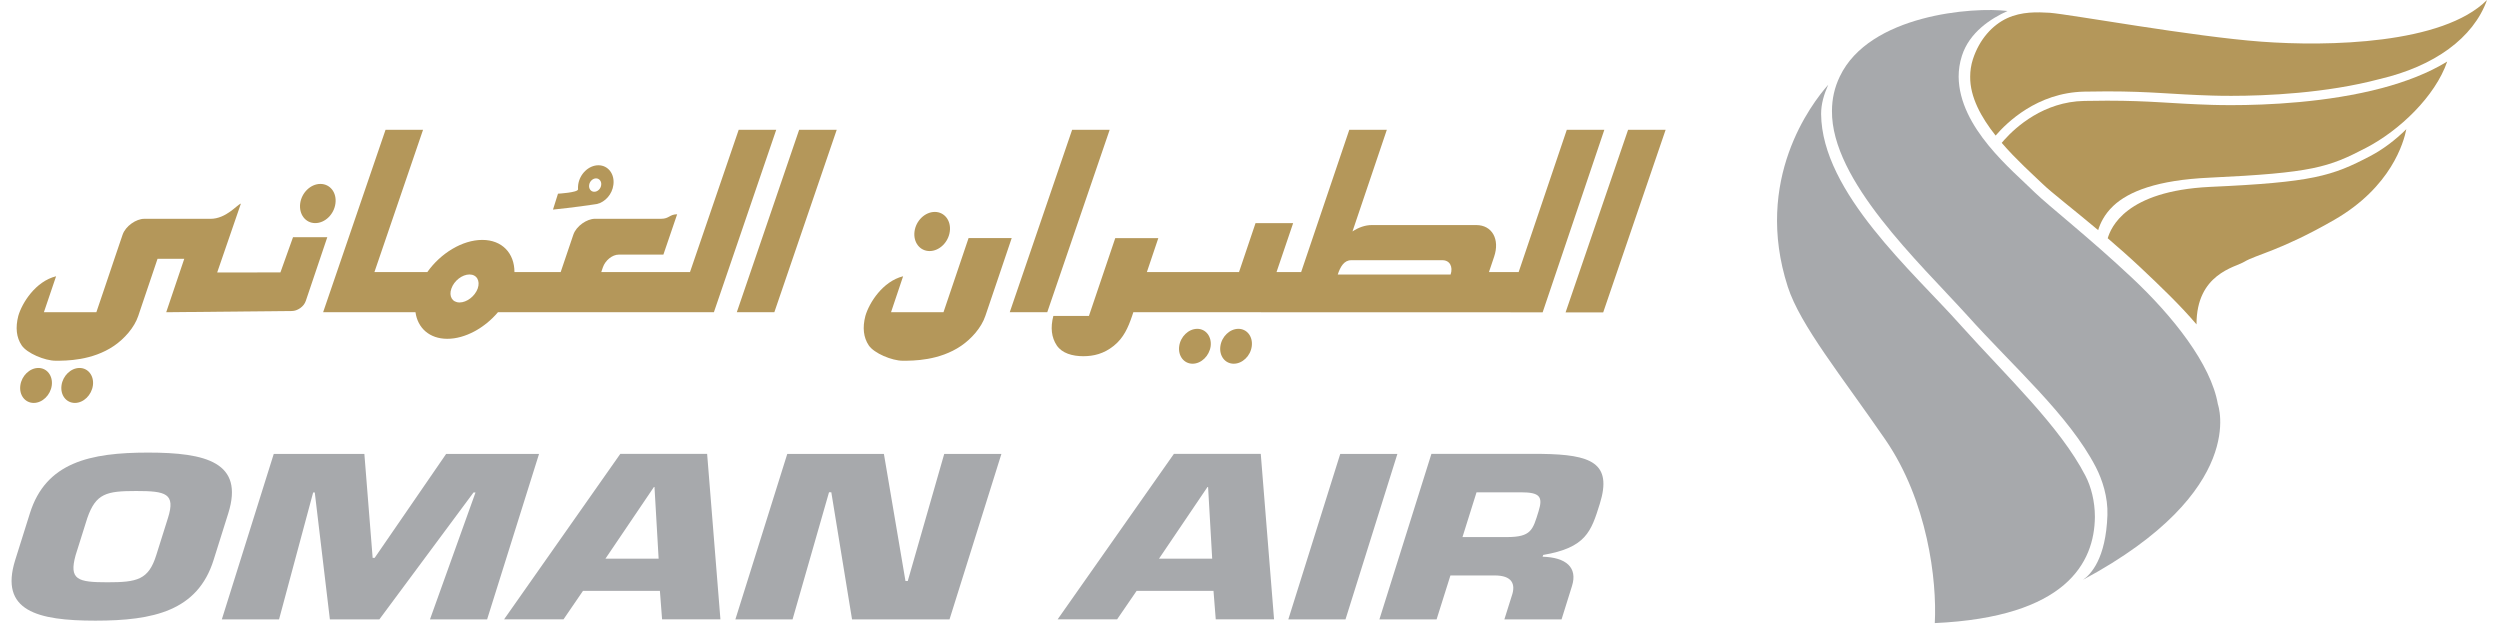 <svg version="1.1" id="Layer_1" xmlns="http://www.w3.org/2000/svg" xmlns:xlink="http://www.w3.org/1999/xlink" x="0px" y="0px" viewBox="0 0 688.59 174.16" style="enable-background:new 0 0 688.59 174.16;" xml:space="preserve">
 <style type="text/css">
  .st0{fill:#B4975A;}
	.st1{fill:#A7A9AC;}
 </style>
 <g>
  <g>
   <g>
    <g>
     <path class="st0" d="M459.79,34.9">
     </path>
    </g>
   </g>
   <g>
    <path class="st0" d="M582.11,56.68c4.19-3.93,12.04-7.09,26.42-7.74c28.42-1.33,32.82-2.83,43.17-8.22
				c9.21-4.79,19.04-14.16,22.35-23.77c-5.23,3.22-11.46,5.57-17.92,7.3c-15.13,4.02-31.9,4.71-41.53,4.71
				c-2.13,0-3.9-0.03-5.24-0.07c-11.62-0.35-16.79-1.16-29.02-1.16c-1.89,0-3.96,0.02-6.25,0.07c-11.18,0.2-18.88,7.2-22.02,10.71
				c-0.29,0.32-0.52,0.59-0.73,0.84c3.97,4.61,8.44,8.6,11.39,11.42c2.22,2.16,8.13,6.71,15.18,12.62
				C578.43,61.64,579.59,59.04,582.11,56.68z">
    </path>
    <path class="st0" d="M574.02,25.24c2.3-0.04,4.39-0.07,6.3-0.07c12.38,0,17.62,0.82,29.1,1.16c1.31,0.04,3.06,0.07,5.16,0.07
				c9.51,0,26.12-0.7,40.87-4.63C670.5,18.25,681.25,10.48,685.01,0c-12.19,12.22-43.87,12.83-62.09,11.48
				c-18.91-1.39-52.36-7.47-58.33-7.96c-3.49-0.21-7.75-0.35-11.75,1.49c-4.01,1.86-7.63,5.76-9.44,11.33
				c-0.51,1.61-0.74,3.19-0.74,4.77c-0.07,5.62,3.04,11.23,7.01,16.23C552.69,33.82,561.09,25.53,574.02,25.24z">
    </path>
    <path class="st1" d="M577.01,142.36c0-4.33-1.07-8.35-2.59-11.28c-7.01-13.61-21.6-27.28-34.4-41.53
				c-12.9-14.53-38.24-36.5-38.42-58.16c0-2.84,0.8-5.4,1.96-8.05c-4.63,5.24-20.65,26.15-11.14,55.65
				c3.41,10.58,14.83,24.59,26.88,42.11c11.6,16.88,14.24,38.71,13.61,50.52C569,169.98,576.89,155.06,577.01,142.36z">
    </path>
    <path class="st0" d="M652.88,42.97c-10.55,5.55-15.91,7.24-44.23,8.51c-23.22,1.14-27.22,11.23-28.11,14.14
				c2.94,2.52,6.01,5.23,9.06,8.09c5.39,5.09,10.85,10.28,15.4,15.64c-0.04-13.94,10.64-15.71,13.15-17.24
				c3.29-1.99,10.12-3.11,24.79-11.55c15.7-9.03,19.16-21.42,19.85-24.98C659.76,38.57,656.4,41.12,652.88,42.97z">
    </path>
    <path class="st1" d="M587.09,76.39c-11.42-10.73-22.81-19.68-26.6-23.35c-6.18-6.13-20.87-17.83-21.01-31.92
				c0-1.89,0.28-3.82,0.9-5.74c2.05-6.47,7.94-10.26,12.57-12.35c-9.46-1.2-38.08,0.99-46.19,18.02c-1.5,3.1-2.16,6.25-2.17,9.49
				c-0.19,19.18,23.99,41.7,37.22,56.29c12.67,14.14,28.02,27.47,35.47,41.85c1.77,3.44,3.35,8.24,3.18,13.21
				c-0.41,12.02-4.61,16.37-6.73,17.81c45.82-24.6,37.15-48.37,37.15-48.37C608.98,100.31,598.49,87.05,587.09,76.39z">
    </path>
   </g>
  </g>
  <g>
   <g>
    <polygon class="st0" points="441.58,86.04 458.77,35.76 448.43,35.76 431.22,86.04 			">
    </polygon>
    <polygon class="st0" points="288.45,86 305.64,35.76 295.3,35.76 278.12,86 			">
    </polygon>
    <polygon class="st0" points="213.28,86 230.46,35.76 220.11,35.76 202.94,86 			">
    </polygon>
    <path class="st0" d="M431.55,35.76l-13.26,39.18h-8.18l1.42-4.22c1.64-4.82-0.56-8.73-4.91-8.73h-28.79
				c-1.78,0-3.63,0.64-5.31,1.76l9.46-27.99h-10.34l-13.26,39.18h-6.78l4.58-13.49h-10.36l-4.55,13.49h-25.38l3.15-9.35h-11.86
				l-7.25,21.43l-9.8-0.01c-0.84,3.23-0.52,5.93,0.93,8.12c1.45,2.17,4.31,2.98,7.31,2.98c2.87,0,5.67-0.67,8.39-2.85
				c2.73-2.19,3.97-5.03,5.06-8.24l0.34-1.03l112.74,0.03l16.99-50.27H431.55z M399.55,75.62h-31.09c0.73-2.19,1.76-3.95,3.71-3.95
				h25.15C399.29,71.68,400.28,73.43,399.55,75.62z">
    </path>
    <path class="st0" d="M248.75,76.09c-5.65,1.42-9.35,7.33-10.39,10.92c-0.84,3.23-0.53,5.93,0.93,8.12
				c1.45,2.17,6.39,4.23,9.36,4.23c2.9,0,10.06,0,16.08-4.1c2.87-1.96,5.59-5.03,6.67-8.24l0.35-1.03l3.75-11.06l3.16-9.35h-11.88
				L259.87,86h-14.45L248.75,76.09z">
    </path>
    <path class="st0" d="M213.8,35.76h-10.34l-13.41,39.18h-24.44l0.43-1.27c0.66-1.96,2.62-3.54,4.38-3.54h12.3l3.79-11.11
				c-2.08,0-2.2,1.24-4.38,1.24h-18.26c-2.19,0-5.13,1.97-5.95,4.37l-3.49,10.31H141.7c0-5.17-3.38-8.86-8.86-8.86
				c-5.5,0-11.49,3.69-15.14,8.86h-14.57l13.39-39.18h-10.33L89,86h25.44c0.6,4.34,3.84,7.32,8.76,7.32
				c4.94,0,10.28-2.98,13.95-7.32h59.48L213.8,35.76z M131.58,79.47c-0.77,2.12-3,3.84-5,3.84c-2,0-3.02-1.72-2.25-3.84
				c0.74-2.14,2.97-3.87,4.98-3.87C131.31,75.6,132.32,77.33,131.58,79.47z">
    </path>
    <path class="st0" d="M80.71,65.33l-3.47,9.7l-17.42,0.02l6.53-18.97c-0.98,0.23-4.03,4.19-8.37,4.19H39.7
				c-2.16,0-5.11,1.97-5.93,4.37l-0.33,0.97l0,0l-1.82,5.36l-2.6,7.72l0,0L26.54,86H12.09l3.36-9.91
				c-5.68,1.42-9.37,7.33-10.41,10.92c-0.83,3.23-0.53,5.93,0.93,8.12c1.46,2.17,6.39,4.23,9.36,4.23c2.89,0,10.05,0,16.07-4.1
				c2.87-1.96,5.6-5.03,6.68-8.24L38.42,86l3.74-11.06l1.23-3.65h7.36L45.78,86l34.62-0.34c0.73,0,1.49-0.25,2.27-0.78
				c0.75-0.53,1.28-1.19,1.56-2.01l5.92-17.54H80.71z">
    </path>
    <path class="st0" d="M82.68,56.05c-0.38,2.99,1.47,5.4,4.15,5.4c2.69,0,5.18-2.41,5.56-5.4c0.41-2.97-1.44-5.39-4.14-5.39
				C85.56,50.66,83.07,53.07,82.68,56.05z">
    </path>
    <path class="st0" d="M16.94,106.16c-0.36,2.67,1.3,4.82,3.69,4.82c2.39,0,4.59-2.15,4.96-4.82c0.35-2.65-1.3-4.81-3.69-4.81
				C19.51,101.36,17.29,103.51,16.94,106.16z">
    </path>
    <path class="st0" d="M5.6,106.16c-0.36,2.67,1.3,4.82,3.69,4.82c2.38,0,4.61-2.15,4.97-4.82c0.34-2.65-1.3-4.81-3.7-4.81
				C8.18,101.36,5.95,103.51,5.6,106.16z">
    </path>
    <path class="st0" d="M336.13,95.38c-0.35,2.65,1.29,4.8,3.69,4.8c2.39,0,4.62-2.15,4.96-4.8c0.35-2.65-1.29-4.81-3.69-4.81
				C338.7,90.58,336.48,92.73,336.13,95.38z">
    </path>
    <path class="st0" d="M324.79,95.38c-0.35,2.65,1.31,4.8,3.69,4.8c2.39,0,4.6-2.15,4.98-4.8c0.33-2.65-1.31-4.81-3.7-4.81
				C327.35,90.58,325.14,92.73,324.79,95.38z">
    </path>
    <path class="st0" d="M251.89,63.76c-0.39,2.97,1.46,5.39,4.16,5.39c2.68,0,5.17-2.42,5.56-5.39c0.4-2.98-1.45-5.39-4.13-5.39
				C254.78,58.37,252.28,60.78,251.89,63.76z">
    </path>
    <path class="st0" d="M164.83,45.52c-2.7,0-5.19,2.41-5.58,5.39c-0.06,0.43-0.06,0.83-0.04,1.23v0.01c0,0.89-5.52,1.2-5.52,1.2
				l-1.38,4.38c0,0,6.85-0.71,11.51-1.45c0.2-0.02,0.4-0.04,0.59-0.09h0.02h0c2.26-0.53,4.2-2.69,4.52-5.28
				C169.35,47.93,167.5,45.52,164.83,45.52z M165.59,50.97c-0.12,1.03-0.98,1.85-1.91,1.85c-0.91,0-1.55-0.82-1.41-1.85
				c0.13-1.01,0.99-1.84,1.91-1.84C165.09,49.14,165.73,49.96,165.59,50.97z">
    </path>
   </g>
   <g>
    <path class="st1" d="M4.19,154.25l4.05-12.88c4.39-14.03,16.58-16.71,32.55-16.71c15.98,0,26.49,2.68,22.09,16.71l-4.05,12.88
				c-4.4,14.03-16.57,16.7-32.56,16.7C10.29,170.95-0.2,168.28,4.19,154.25z M43.04,152.91l3.23-10.26
				c2.12-6.74-0.58-7.41-8.77-7.41c-8.2,0-11.08,0.67-13.44,7.41l-3.23,10.26c-1.88,6.8,0.57,7.47,8.77,7.47
				C37.78,160.38,40.91,159.71,43.04,152.91z">
    </path>
    <path class="st1" d="M76.86,170.6H61.1l14.3-45.57h24.96l2.28,28.62h0.56l19.68-28.62h25.59l-14.3,45.57h-15.74l12.54-34.95
				h-0.55l-25.93,34.95H90.86l-4.16-34.95h-0.45L76.86,170.6z">
    </path>
    <path class="st1" d="M160.58,162.74l-5.37,7.85h-16.37l32.01-45.57h23.92l3.66,45.57h-16.07l-0.6-7.85H160.58z M180.27,134.13
				h-0.15l-13.36,19.75h14.65L180.27,134.13z">
    </path>
    <path class="st1" d="M218.3,170.6h-15.75l14.29-45.57h26.62l5.94,35h0.63l10.04-35h15.75l-14.29,45.57h-26.85l-5.71-35.01h-0.63
				L218.3,170.6z">
    </path>
    <path class="st1" d="M313.07,162.74l-5.38,7.85h-16.38l32.02-45.57h23.93l3.66,45.57h-16.06l-0.62-7.85H313.07z M332.75,134.13
				h-0.16l-13.36,19.75h14.65L332.75,134.13z">
    </path>
    <path class="st1" d="M370.6,170.6h-15.75l14.3-45.57h15.74L370.6,170.6z">
    </path>
    <path class="st1" d="M394.26,125.02h30.39c13.56,0.18,19.54,2.42,15.98,13.79c-2.38,7.6-3.78,12.03-15.58,14.04l-0.16,0.49
				c6.4,0.18,9.72,2.91,8.09,8.08l-2.87,9.18h-15.75l2.01-6.39c1.22-3.4,0.05-5.71-4.67-5.71h-12.2l-3.81,12.1h-15.75L394.26,125.02
				z M415.02,147.93c6.77,0,7.16-1.95,8.76-7.11c1.27-4.07,0.3-5.22-4.89-5.22h-12.2l-3.87,12.33H415.02z">
    </path>
   </g>
  </g>
 </g>
</svg>